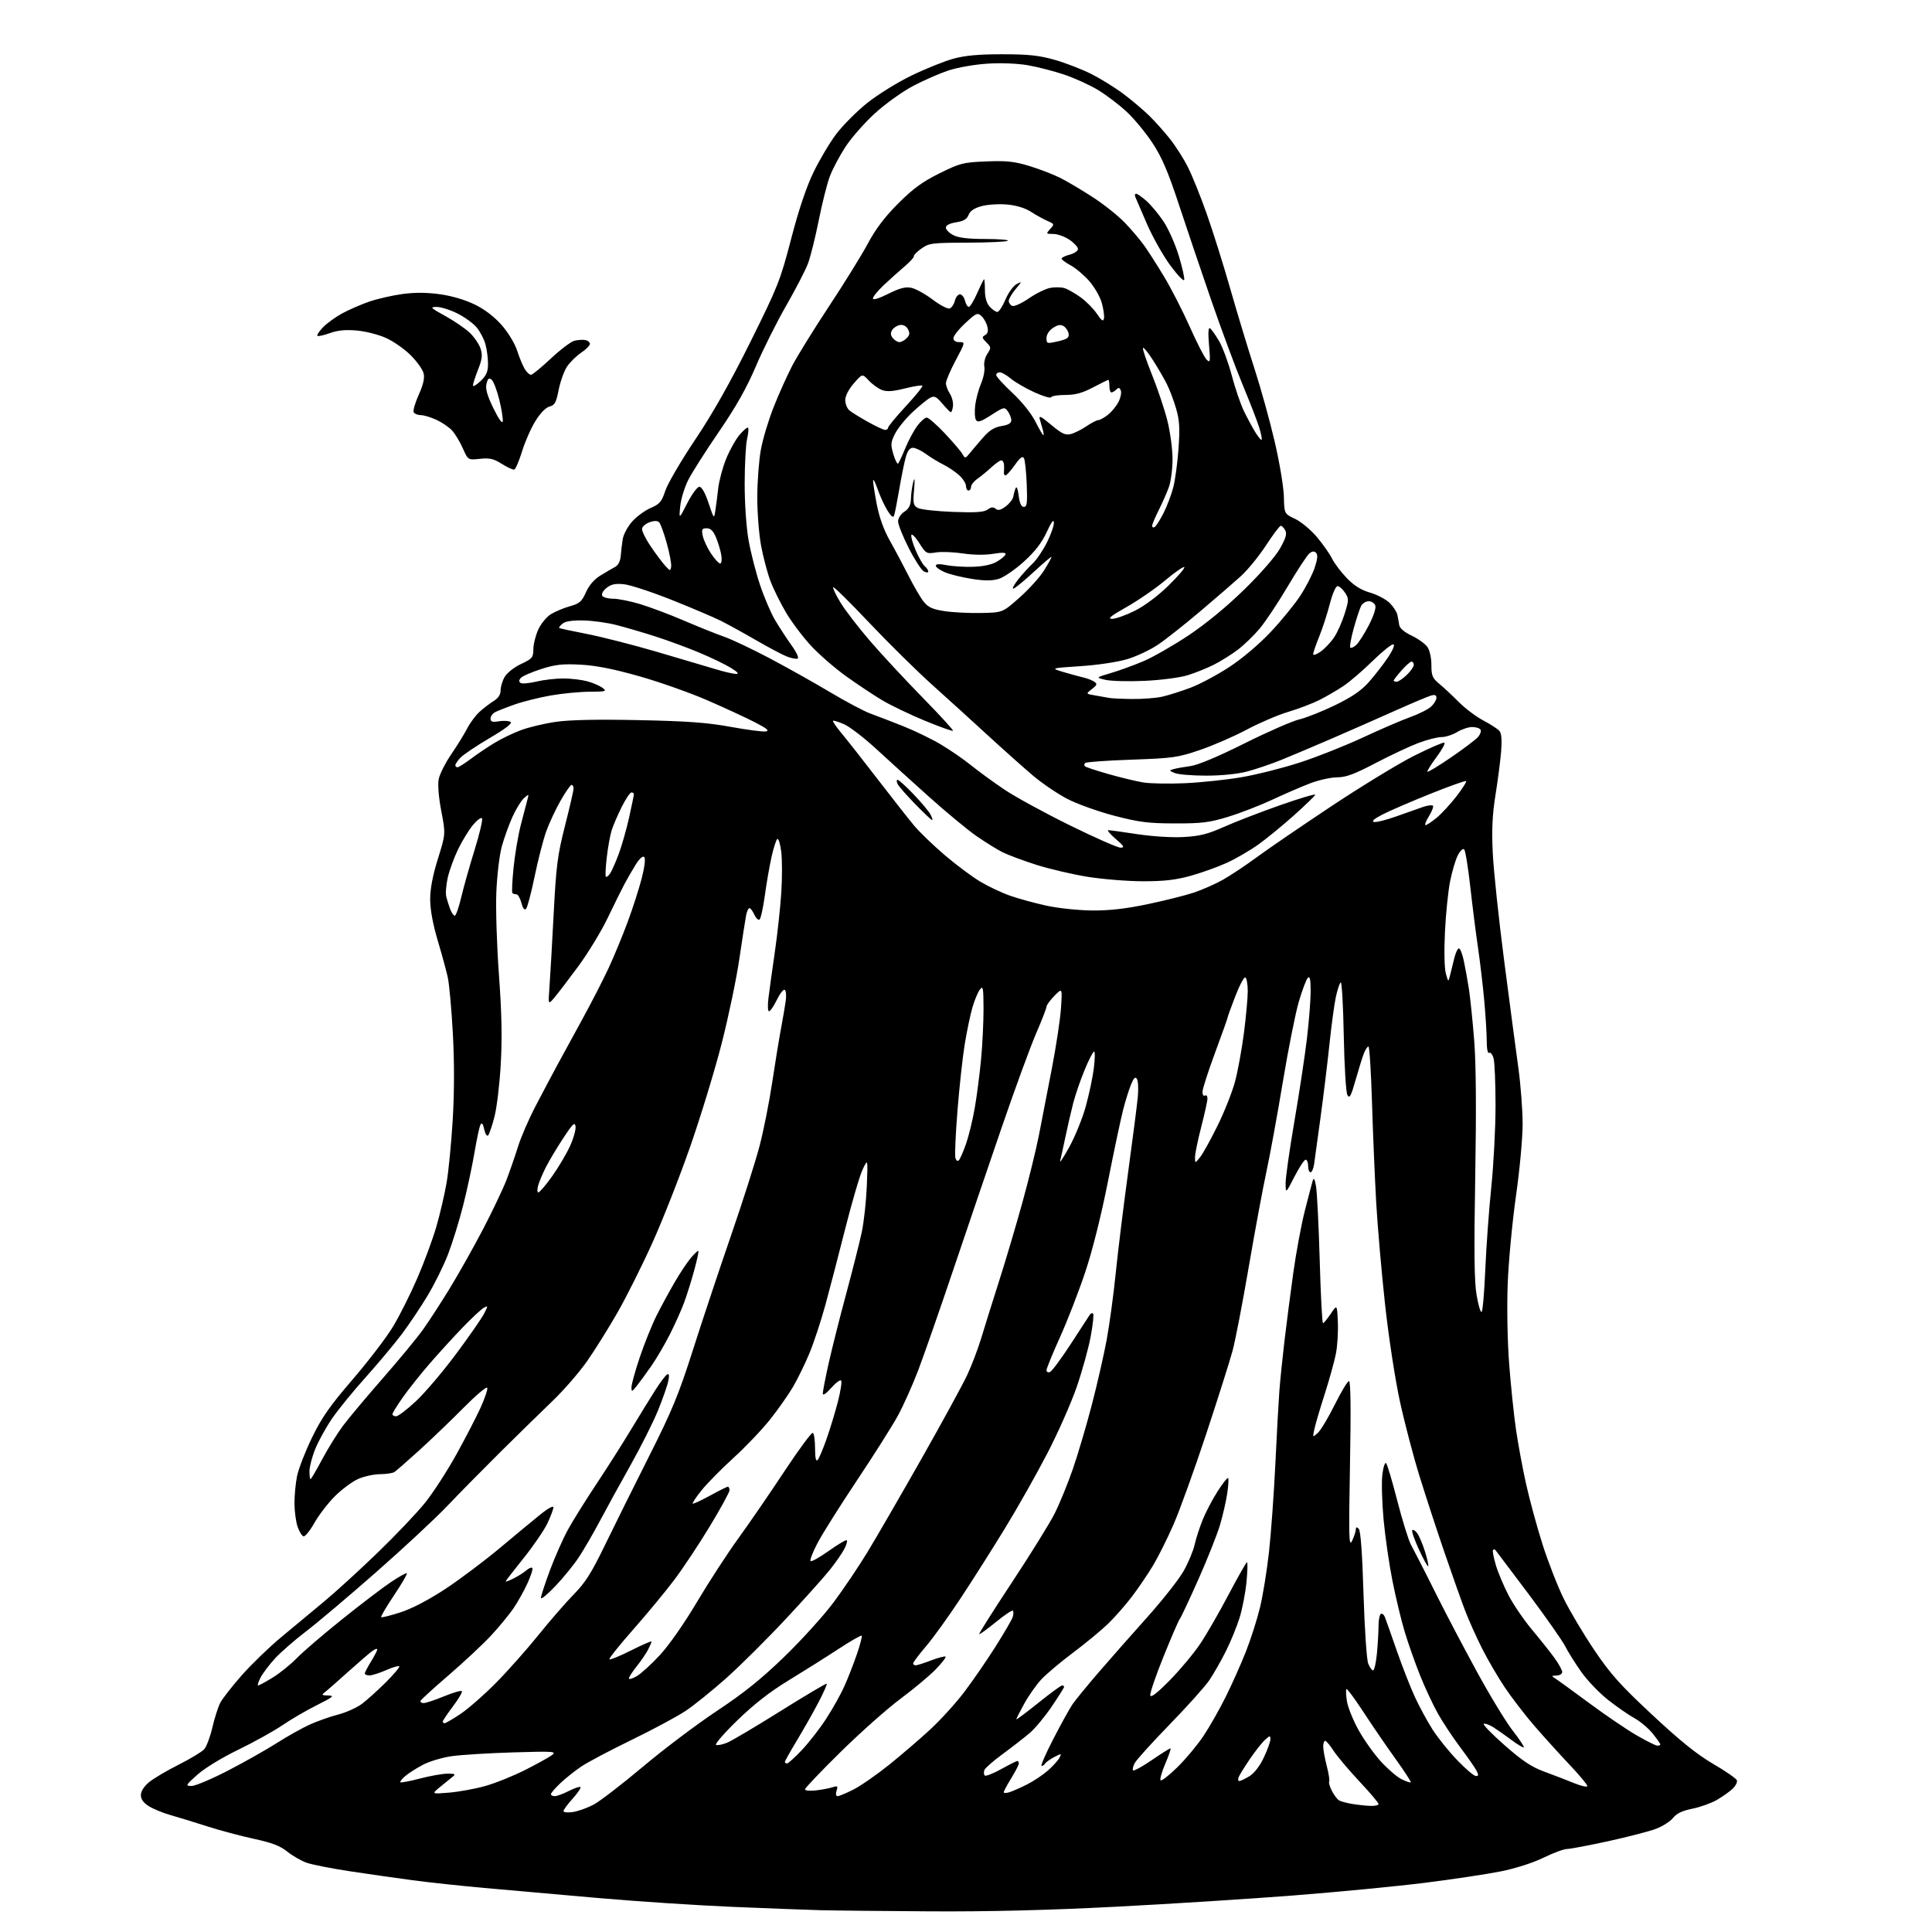 <?xml version="1.0" encoding="UTF-8" standalone="no"?>
<svg 
  version="1.1" 
  xmlns="http://www.w3.org/2000/svg" 
  xmlns:xlink="http://www.w3.org/1999/xlink" 
  xmlns:svg="http://www.w3.org/2000/svg"
  xmlns:rdf="http://www.w3.org/1999/02/22-rdf-syntax-ns#"
  xmlns:cc="http://creativecommons.org/ns#"
  xmlns:dc="http://purl.org/dc/elements/1.1/"
  viewBox="0 0 768 768"
  width="768"
  height="768"
>
<style>svg {background-color: white; }</style>"
<path stroke="none" fill="black" fill-rule="evenodd" d="M369.59,759.79C350.84,759.68 331.23,759.47 326.00,759.33C320.77,759.19 305.02,758.59 291.00,758.00C276.98,757.41 252.90,755.82 237.50,754.47C222.10,753.12 201.85,751.33 192.50,750.49C183.15,749.65 170.32,748.27 164.00,747.42C157.68,746.58 146.50,744.98 139.16,743.87C131.82,742.76 124.06,741.23 121.90,740.47C119.75,739.71 116.29,737.72 114.20,736.04C111.35,733.75 108.09,732.50 100.96,730.97C95.76,729.85 87.45,727.63 82.50,726.04C77.55,724.45 71.03,722.45 68.00,721.59C64.97,720.74 61.04,719.14 59.25,718.04C57.03,716.66 56.00,715.26 56.00,713.60C56.00,712.11 57.21,710.16 59.16,708.52C60.90,707.06 66.19,703.92 70.91,701.54C75.63,699.17 80.25,696.39 81.17,695.36C82.09,694.34 83.55,690.44 84.42,686.71C85.28,682.98 86.69,678.56 87.55,676.91C88.41,675.25 92.25,670.32 96.10,665.96C99.94,661.60 107.00,654.78 111.79,650.80C116.58,646.83 124.30,640.41 128.95,636.54C133.60,632.67 143.20,623.90 150.28,617.05C157.37,610.20 165.76,601.36 168.94,597.41C172.12,593.46 177.71,584.84 181.36,578.26C185.01,571.67 189.37,563.25 191.05,559.55C192.73,555.84 193.92,552.29 193.70,551.66C193.48,551.02 189.29,554.55 184.39,559.50C179.49,564.45 171.55,572.07 166.76,576.43C161.96,580.79 157.46,584.72 156.77,585.17C156.07,585.61 153.47,585.99 151.00,586.01C148.53,586.03 144.59,586.91 142.25,587.97C139.92,589.03 135.79,592.11 133.08,594.82C130.38,597.53 126.72,602.29 124.96,605.41C123.20,608.53 121.25,610.92 120.63,610.72C120.01,610.52 118.96,608.81 118.31,606.92C117.65,605.04 117.09,600.93 117.06,597.80C117.03,594.66 117.49,589.71 118.08,586.80C118.67,583.88 121.34,577.00 124.01,571.50C127.90,563.48 131.11,558.90 140.18,548.35C146.41,541.11 153.63,531.66 156.23,527.35C158.84,523.03 163.20,514.33 165.93,508.00C168.67,501.68 172.06,492.46 173.49,487.51C174.91,482.57 176.72,474.82 177.51,470.28C178.30,465.74 179.40,454.45 179.96,445.18C180.62,434.11 180.64,422.28 180.01,410.76C179.49,401.11 178.57,391.05 177.98,388.42C177.39,385.78 175.58,379.15 173.95,373.68C172.06,367.30 171.00,361.50 171.00,357.49C171.00,353.32 172.02,347.97 174.08,341.37C177.16,331.50 177.16,331.50 175.43,322.47C174.38,317.03 173.97,311.99 174.38,309.79C174.76,307.78 177.01,303.29 179.39,299.82C181.77,296.34 184.63,291.70 185.76,289.50C186.89,287.30 189.10,284.34 190.66,282.93C192.22,281.52 194.74,279.60 196.25,278.66C198.10,277.51 199.00,276.11 199.00,274.38C199.00,272.97 199.75,270.55 200.66,269.00C201.57,267.46 204.50,265.17 207.16,263.93C211.61,261.84 212.00,261.37 212.02,258.08C212.03,256.11 212.91,252.60 213.96,250.27C215.04,247.91 217.28,245.19 219.04,244.12C220.77,243.07 224.18,241.65 226.61,240.97C230.40,239.91 231.29,239.12 232.92,235.44C234.15,232.67 236.18,230.31 238.66,228.79C240.77,227.50 243.40,225.96 244.50,225.37C245.79,224.68 246.59,223.09 246.76,220.90C246.90,219.03 247.26,216.03 247.56,214.23C247.86,212.43 249.52,209.33 251.27,207.35C253.01,205.37 256.31,202.94 258.61,201.95C262.24,200.40 263.01,199.49 264.49,195.03C265.43,192.21 270.78,183.07 276.39,174.70C283.35,164.32 290.28,152.05 298.25,136.00C309.24,113.88 310.19,111.47 314.48,95.00C317.48,83.44 320.50,74.44 323.37,68.50C325.76,63.55 329.83,56.70 332.42,53.28C335.00,49.86 340.51,44.34 344.65,41.00C348.83,37.65 356.72,32.75 362.34,30.03C367.93,27.32 375.43,24.31 379.00,23.33C383.69,22.05 389.12,21.56 398.50,21.57C408.90,21.58 413.06,22.02 419.29,23.80C423.58,25.02 430.10,27.54 433.79,29.40C437.48,31.26 443.20,34.80 446.50,37.27C449.80,39.73 454.42,43.64 456.78,45.94C459.13,48.24 462.88,52.43 465.11,55.26C467.34,58.08 470.53,63.09 472.19,66.39C473.86,69.68 477.20,77.95 479.61,84.76C482.03,91.57 486.28,105.10 489.06,114.82C491.84,124.55 496.16,138.79 498.65,146.47C501.14,154.15 504.76,167.20 506.69,175.47C508.62,183.74 510.27,193.59 510.36,197.37C510.52,204.23 510.52,204.23 514.79,206.24C517.14,207.35 521.01,210.56 523.40,213.37C525.79,216.19 528.52,220.07 529.48,222.00C530.44,223.93 533.08,227.43 535.36,229.79C538.27,232.81 541.04,234.54 544.66,235.59C547.49,236.41 550.99,238.26 552.43,239.70C553.86,241.14 555.24,243.26 555.48,244.41C555.72,245.56 556.06,247.40 556.22,248.49C556.41,249.73 558.27,251.31 561.17,252.69C563.72,253.90 566.53,255.92 567.40,257.17C568.34,258.50 569.00,261.48 569.00,264.34C569.00,268.61 569.40,269.56 572.18,271.87C573.92,273.31 577.42,276.58 579.95,279.12C582.48,281.66 586.87,284.96 589.71,286.44C592.55,287.93 595.41,289.79 596.07,290.59C596.87,291.55 597.08,294.26 596.72,298.76C596.41,302.47 595.41,310.23 594.48,316.00C593.23,323.81 592.95,329.70 593.39,339.00C593.71,345.88 595.76,365.23 597.94,382.00C600.12,398.77 602.65,417.90 603.57,424.50C604.48,431.10 605.24,441.00 605.27,446.50C605.29,452.20 604.15,464.67 602.61,475.50C601.13,485.95 599.65,501.70 599.33,510.50C598.98,519.65 599.23,533.14 599.90,542.00C600.55,550.52 601.76,562.23 602.59,568.00C603.42,573.77 605.24,583.61 606.63,589.85C608.01,596.09 610.95,606.89 613.16,613.85C615.37,620.81 619.17,630.55 621.61,635.50C624.05,640.46 629.52,649.66 633.77,655.95C640.20,665.48 644.07,669.81 656.81,681.69C667.88,692.03 674.58,697.42 681.02,701.18C685.92,704.03 690.15,706.96 690.43,707.68C690.71,708.40 689.93,709.93 688.72,711.08C687.50,712.23 684.70,714.21 682.50,715.49C680.30,716.77 675.92,718.34 672.77,718.98C668.72,719.79 666.46,720.87 665.06,722.65C663.98,724.03 660.93,725.98 658.29,726.98C655.66,727.98 647.12,730.19 639.32,731.90C631.52,733.60 624.13,735.00 622.90,735.00C621.66,735.00 617.47,736.56 613.57,738.46C609.33,740.53 602.49,742.72 596.50,743.92C591.00,745.02 577.50,747.05 566.50,748.43C555.50,749.81 532.10,752.07 514.50,753.45C496.90,754.83 464.77,756.87 443.09,757.98C416.25,759.36 392.81,759.93 369.59,759.79zM227.75,720.31C229.81,720.00 233.53,718.66 236.02,717.34C238.50,716.02 247.27,709.26 255.52,702.33C263.76,695.39 277.02,685.40 284.99,680.11C295.75,672.97 302.65,667.42 311.86,658.50C318.67,651.90 327.46,642.20 331.37,636.95C335.29,631.70 341.36,622.70 344.85,616.95C348.35,611.20 357.97,594.58 366.24,580.00C374.50,565.42 382.73,550.35 384.52,546.50C386.31,542.65 388.79,536.12 390.03,532.00C391.27,527.88 394.44,517.75 397.07,509.50C399.71,501.25 403.92,487.07 406.42,478.00C408.93,468.93 411.86,457.00 412.94,451.50C414.02,446.00 416.33,434.07 418.08,425.00C419.84,415.93 421.50,404.93 421.77,400.57C422.28,392.65 422.28,392.65 419.14,395.86C417.41,397.62 416.00,399.56 416.00,400.16C416.00,400.76 414.13,405.59 411.84,410.88C409.56,416.17 403.44,432.88 398.25,448.00C393.06,463.12 384.41,488.55 379.03,504.50C373.65,520.45 367.38,538.44 365.09,544.48C362.80,550.52 359.10,558.79 356.86,562.87C354.62,566.95 347.32,578.48 340.64,588.50C333.96,598.51 326.94,609.67 325.03,613.29C323.12,616.92 321.85,620.18 322.21,620.54C322.57,620.90 325.84,619.07 329.48,616.48C333.12,613.88 336.33,612.00 336.62,612.29C336.91,612.58 336.47,614.13 335.63,615.74C334.80,617.35 332.27,621.01 330.01,623.86C327.76,626.72 319.77,635.63 312.26,643.67C304.75,651.71 294.08,662.31 288.55,667.22C283.02,672.13 275.80,677.95 272.50,680.14C269.20,682.34 259.57,687.50 251.11,691.62C242.64,695.73 233.64,700.49 231.11,702.19C228.57,703.89 224.81,706.89 222.75,708.85C220.69,710.80 219.00,712.76 219.00,713.20C219.00,713.64 219.69,714.00 220.54,714.00C221.39,714.00 223.91,713.07 226.14,711.93C228.37,710.79 230.44,710.10 230.74,710.40C231.04,710.70 229.64,712.76 227.64,714.98C225.64,717.19 224.00,719.43 224.00,719.94C224.00,720.45 225.69,720.62 227.75,720.31zM544.75,717.87C546.54,717.94 548.00,717.61 548.00,717.13C548.00,716.65 544.56,712.59 540.35,708.10C536.14,703.61 531.54,698.15 530.12,695.97C528.71,693.78 527.20,692.00 526.78,692.00C526.35,692.00 526.00,693.03 526.00,694.28C526.00,695.54 526.64,699.02 527.41,702.02C528.19,705.01 528.62,707.80 528.37,708.20C528.12,708.61 528.61,710.28 529.45,711.91C530.30,713.54 531.55,715.22 532.24,715.65C532.93,716.08 535.30,716.73 537.50,717.09C539.70,717.45 542.96,717.81 544.75,717.87zM332.97,714.00C333.57,714.00 336.41,712.81 339.28,711.36C342.15,709.90 348.55,705.45 353.51,701.47C358.46,697.48 365.82,691.17 369.85,687.43C373.88,683.70 379.89,677.09 383.20,672.74C386.51,668.39 392.08,660.32 395.58,654.80C399.08,649.28 402.22,643.89 402.56,642.81C402.90,641.73 402.93,640.60 402.62,640.29C402.31,639.98 399.25,642.02 395.83,644.83C392.40,647.63 389.44,649.77 389.25,649.58C389.06,649.39 394.96,640.07 402.36,628.87C409.76,617.67 417.39,605.35 419.31,601.50C421.24,597.65 424.44,589.81 426.43,584.09C428.42,578.36 431.81,566.88 433.98,558.59C436.14,550.29 438.82,538.55 439.94,532.50C441.05,526.45 442.67,514.52 443.53,506.00C444.39,497.48 446.61,479.48 448.45,466.00C450.29,452.52 452.03,438.99 452.31,435.91C452.59,432.84 452.43,429.70 451.96,428.93C451.31,427.88 450.73,428.40 449.64,431.02C448.84,432.93 447.42,437.43 446.50,441.00C445.57,444.57 442.85,457.40 440.46,469.50C437.80,482.96 434.31,496.94 431.46,505.50C428.90,513.20 424.37,524.89 421.40,531.47C418.43,538.05 416.00,544.00 416.00,544.69C416.00,545.37 416.62,545.70 417.37,545.41C418.12,545.12 421.83,540.13 425.62,534.31C429.40,528.50 432.81,523.25 433.20,522.65C433.58,522.05 434.18,521.84 434.52,522.19C434.87,522.54 434.43,526.67 433.55,531.37C432.67,536.07 430.17,545.07 428.00,551.36C425.83,557.66 420.60,569.49 416.37,577.65C412.14,585.82 404.56,599.25 399.51,607.50C394.47,615.75 386.48,628.35 381.75,635.50C377.03,642.65 370.88,651.18 368.08,654.46C365.29,657.73 363.00,660.77 363.00,661.21C363.00,661.64 363.45,662.00 363.99,662.00C364.53,662.00 367.32,661.11 370.18,660.02C373.04,658.94 375.60,658.27 375.88,658.54C376.15,658.82 374.38,661.10 371.94,663.62C369.50,666.13 363.23,671.37 358.00,675.26C352.77,679.15 342.09,688.63 334.25,696.34C326.41,704.05 320.00,710.77 320.00,711.28C320.00,711.79 321.91,711.99 324.25,711.72C326.59,711.46 329.56,710.90 330.86,710.48C332.96,709.80 333.15,709.95 332.55,711.85C332.13,713.16 332.30,714.00 332.97,714.00zM178.50,712.60C182.35,712.28 188.79,711.11 192.81,709.99C196.83,708.87 204.03,705.98 208.81,703.56C213.59,701.14 218.40,698.47 219.50,697.62C221.32,696.21 219.93,696.12 204.00,696.60C194.38,696.89 183.43,697.56 179.68,698.09C175.92,698.61 170.75,700.15 168.18,701.50C165.60,702.85 162.42,704.87 161.11,706.00C159.79,707.13 158.91,708.24 159.15,708.48C159.38,708.72 162.93,708.04 167.04,706.97C171.14,705.91 176.07,705.04 178.00,705.05C180.94,705.06 181.25,705.26 179.94,706.28C179.08,706.95 176.83,708.78 174.94,710.34C171.50,713.18 171.50,713.18 178.50,712.60zM401.25,712.44C402.49,712.05 405.62,710.68 408.21,709.37C410.81,708.07 414.53,705.59 416.50,703.86C418.47,702.14 420.54,699.86 421.11,698.80C422.09,696.96 422.01,696.94 419.13,698.43C417.48,699.29 415.85,700.44 415.50,700.99C415.16,701.55 414.50,702.00 414.03,702.00C413.56,702.00 415.68,697.16 418.72,691.25C421.77,685.34 425.19,679.15 426.32,677.50C427.45,675.85 432.05,670.23 436.54,665.00C441.04,659.77 449.76,649.88 455.93,643.00C462.09,636.12 468.66,627.80 470.51,624.50C472.37,621.20 474.34,616.48 474.89,614.00C475.45,611.52 476.91,607.02 478.14,604.00C479.37,600.98 482.03,595.92 484.05,592.77C486.06,589.62 487.93,587.27 488.20,587.54C488.47,587.81 488.30,590.61 487.83,593.76C487.35,596.92 486.06,602.55 484.94,606.29C483.83,610.02 479.99,619.68 476.41,627.75C472.82,635.82 469.51,642.89 469.03,643.46C468.56,644.03 465.64,650.77 462.55,658.43C459.45,666.08 457.07,673.06 457.25,673.93C457.47,675.00 459.93,673.09 465.08,667.86C469.21,663.65 474.65,657.13 477.16,653.36C479.68,649.59 484.76,640.76 488.45,633.75C492.15,626.74 495.41,621.00 495.70,621.00C496.00,621.00 495.91,624.49 495.51,628.75C495.11,633.01 493.88,639.42 492.78,643.00C491.67,646.57 489.19,652.65 487.25,656.50C485.32,660.35 482.35,665.52 480.67,668.00C478.98,670.48 471.91,678.35 464.96,685.50C458.00,692.65 451.76,699.55 451.08,700.84C450.40,702.12 450.10,703.44 450.42,703.76C450.75,704.08 454.09,702.24 457.85,699.67C461.61,697.10 464.95,695.00 465.27,695.00C465.59,695.00 464.68,697.70 463.26,701.00C461.84,704.30 460.98,707.31 461.36,707.69C461.74,708.07 464.77,705.71 468.09,702.44C471.41,699.17 476.07,693.58 478.45,690.00C480.83,686.42 484.79,679.45 487.25,674.50C489.72,669.55 493.33,661.45 495.28,656.50C497.23,651.55 499.74,643.67 500.87,639.00C502.01,634.33 503.61,624.42 504.44,617.00C505.26,609.58 506.40,593.83 506.97,582.00C507.53,570.17 508.25,557.12 508.56,553.00C508.87,548.88 509.79,539.88 510.60,533.00C511.42,526.12 512.99,513.98 514.10,506.00C515.21,498.02 517.25,487.00 518.64,481.50C520.03,476.00 521.45,470.60 521.78,469.50C522.24,467.98 522.56,468.45 523.13,471.50C523.54,473.70 524.20,486.86 524.60,500.75C524.99,514.64 525.58,525.99 525.91,525.99C526.23,525.98 527.62,524.29 529.00,522.24C531.50,518.50 531.50,518.50 531.82,525.50C531.99,529.35 531.65,534.99 531.06,538.03C530.47,541.07 528.47,548.27 526.63,554.04C524.78,559.80 522.92,566.09 522.51,568.01C521.75,571.50 521.75,571.50 523.84,569.62C524.99,568.59 528.03,563.53 530.59,558.37C533.15,553.22 535.69,549.00 536.25,549.00C536.91,549.00 537.05,560.21 536.64,582.25C536.11,611.59 536.21,615.15 537.47,612.50C538.26,610.85 538.93,608.85 538.95,608.05C538.99,606.97 539.29,606.89 540.13,607.73C540.87,608.47 541.53,617.53 542.02,633.68C542.44,647.33 543.27,659.74 543.87,661.25C544.46,662.76 545.35,664.00 545.83,664.00C546.31,664.00 547.00,660.96 547.35,657.25C547.70,653.54 547.99,648.61 547.99,646.31C548.00,644.00 548.40,641.87 548.90,641.56C549.39,641.26 550.11,641.80 550.49,642.76C550.87,643.72 552.99,649.67 555.18,656.00C557.38,662.33 560.64,670.68 562.43,674.56C564.23,678.44 567.39,684.27 569.47,687.53C571.55,690.78 575.97,696.27 579.29,699.72C582.60,703.17 585.94,706.00 586.69,706.00C587.81,706.00 587.84,705.58 586.87,703.75C586.21,702.51 583.30,698.35 580.41,694.50C577.52,690.65 573.56,684.68 571.62,681.23C569.67,677.78 566.46,670.90 564.48,665.95C562.50,661.00 559.77,653.25 558.41,648.73C557.04,644.20 554.85,635.10 553.54,628.50C552.22,621.90 550.62,610.88 549.99,604.00C549.36,597.12 549.14,589.09 549.51,586.14C549.87,583.19 550.54,581.16 551.00,581.64C551.46,582.11 553.45,588.79 555.42,596.48C557.40,604.17 559.84,612.05 560.84,613.98C561.83,615.92 563.36,618.85 564.23,620.50C565.10,622.15 568.39,628.67 571.55,635.00C574.70,641.33 581.57,654.38 586.80,664.00C592.03,673.62 598.53,684.35 601.24,687.83C603.95,691.32 605.97,694.36 605.74,694.59C605.51,694.83 603.33,693.54 600.91,691.73C598.48,689.91 595.24,687.63 593.69,686.65C592.14,685.67 590.41,685.03 589.83,685.22C589.26,685.41 592.94,689.23 598.03,693.70C605.15,699.97 608.78,702.38 613.88,704.26C617.52,705.59 622.86,707.65 625.75,708.83C628.64,710.01 631.00,710.52 631.00,709.97C631.00,709.43 627.71,705.50 623.68,701.24C619.66,696.98 613.43,690.09 609.83,685.93C606.24,681.76 601.04,675.01 598.28,670.92C595.52,666.83 591.41,659.78 589.13,655.26C586.86,650.74 583.83,643.99 582.41,640.27C580.98,636.55 577.35,626.30 574.33,617.50C571.31,608.70 566.82,594.98 564.34,587.00C561.86,579.02 558.32,565.52 556.47,557.00C554.57,548.28 552.00,531.44 550.58,518.50C549.19,505.85 547.61,487.62 547.06,478.00C546.52,468.38 545.76,450.49 545.39,438.25C545.02,426.01 544.38,416.00 543.98,416.00C543.57,416.00 542.76,417.24 542.16,418.75C541.57,420.26 540.09,425.02 538.87,429.32C537.05,435.75 536.47,436.81 535.62,435.32C535.04,434.29 534.41,424.02 534.17,411.77C533.95,399.81 533.40,390.25 532.96,390.52C532.52,390.80 531.65,393.38 531.03,396.26C530.41,399.14 529.26,407.57 528.49,415.00C527.71,422.43 526.12,435.48 524.96,444.00C523.80,452.52 522.63,460.96 522.38,462.75C522.12,464.54 521.48,466.00 520.95,466.00C520.43,466.00 520.00,464.88 520.00,463.50C520.00,462.12 519.56,461.00 519.01,461.00C518.47,461.00 516.47,464.04 514.56,467.75C511.10,474.50 511.10,474.50 511.05,470.46C511.02,468.24 512.58,457.22 514.51,445.96C516.44,434.71 518.69,419.88 519.51,413.01C520.33,406.13 521.00,397.61 521.00,394.06C521.00,389.26 520.71,387.89 519.87,388.73C519.25,389.35 517.64,393.60 516.30,398.18C514.96,402.76 512.10,417.10 509.95,430.07C507.80,443.03 504.88,459.00 503.46,465.57C502.04,472.13 498.87,489.20 496.42,503.50C493.98,517.80 491.06,532.88 489.95,537.00C488.84,541.12 484.10,556.06 479.43,570.19C474.75,584.32 468.94,600.43 466.50,605.99C464.07,611.56 460.40,618.90 458.36,622.30C456.31,625.71 452.59,631.20 450.09,634.50C447.60,637.80 443.37,642.64 440.71,645.25C438.04,647.86 431.73,653.09 426.68,656.87C421.63,660.65 415.88,665.49 413.91,667.62C411.93,669.76 408.89,674.08 407.16,677.23C405.42,680.39 404.00,683.19 404.00,683.45C404.00,683.72 407.91,680.80 412.68,676.97C417.46,673.13 421.73,670.00 422.18,670.00C422.63,670.00 423.00,670.25 423.00,670.55C423.00,670.84 420.81,674.34 418.12,678.32C415.44,682.29 411.50,687.04 409.37,688.86C407.24,690.68 402.43,694.42 398.69,697.17C394.94,699.91 391.62,702.82 391.31,703.62C391.01,704.43 391.07,705.40 391.45,705.79C391.84,706.17 394.79,705.03 398.01,703.24C401.22,701.46 404.12,700.00 404.43,700.00C404.74,700.00 405.00,700.44 405.00,700.98C405.00,701.53 403.65,704.16 402.00,706.85C400.35,709.53 399.00,712.04 399.00,712.43C399.00,712.82 400.01,712.82 401.25,712.44zM76.11,709.96C77.54,709.98 84.07,707.23 90.61,703.85C97.15,700.46 105.89,695.53 110.03,692.89C114.17,690.25 120.02,686.97 123.03,685.59C126.04,684.22 131.14,682.41 134.38,681.57C137.61,680.73 141.88,678.81 143.88,677.31C145.87,675.81 150.14,671.96 153.37,668.75C156.60,665.54 159.00,662.67 158.71,662.37C158.41,662.08 156.05,662.77 153.46,663.92C150.87,665.06 147.90,666.00 146.87,666.00C145.84,666.00 145.00,665.66 145.01,665.25C145.01,664.84 146.12,662.70 147.47,660.50C148.83,658.30 149.95,656.14 149.97,655.69C149.99,655.25 149.15,655.49 148.10,656.22C147.06,656.95 142.71,660.69 138.44,664.52C134.18,668.36 129.97,672.05 129.09,672.72C127.73,673.76 127.93,673.94 130.50,673.99C133.08,674.04 132.44,674.58 126.00,677.80C121.88,679.86 115.69,683.47 112.25,685.81C108.80,688.16 100.91,692.54 94.71,695.55C88.21,698.70 81.33,702.89 78.47,705.46C73.76,709.67 73.64,709.91 76.11,709.96zM560.82,708.52C561.02,708.32 558.26,704.09 554.69,699.11C551.12,694.14 545.39,685.77 541.96,680.51C538.52,675.25 535.50,671.17 535.24,671.43C534.97,671.69 535.05,673.84 535.41,676.20C535.76,678.57 537.83,683.71 540.00,687.64C542.17,691.57 546.20,697.24 548.95,700.25C551.70,703.26 555.41,706.44 557.20,707.30C558.99,708.17 560.62,708.71 560.82,708.52zM492.64,708.00C493.11,707.99 494.91,707.13 496.64,706.08C498.59,704.89 500.77,702.07 502.39,698.64C503.82,695.61 505.00,692.35 505.00,691.41C505.00,689.84 504.81,689.86 502.88,691.60C501.71,692.64 499.00,696.08 496.85,699.23C494.71,702.38 492.69,705.64 492.37,706.48C492.05,707.32 492.17,708.00 492.64,708.00zM312.85,701.00C313.33,701.00 316.00,698.58 318.80,695.62C321.59,692.66 325.97,687.02 328.51,683.09C331.06,679.16 334.29,673.36 335.69,670.22C337.10,667.07 339.31,661.39 340.62,657.58C341.93,653.78 342.79,650.46 342.54,650.20C342.28,649.95 338.04,652.39 333.11,655.62C328.18,658.85 319.33,664.42 313.45,668.00C306.10,672.47 299.74,677.42 293.13,683.84C287.83,688.98 284.02,693.39 284.66,693.64C285.29,693.90 287.32,693.47 289.16,692.70C291.00,691.93 300.55,686.26 310.38,680.11C320.21,673.96 328.43,669.09 328.64,669.30C328.85,669.51 327.40,672.79 325.42,676.59C323.44,680.39 319.61,687.16 316.91,691.64C314.21,696.12 312.00,700.05 312.00,700.39C312.00,700.72 312.38,701.00 312.85,701.00zM658.75,693.91C659.44,693.96 660.00,693.75 660.00,693.44C660.00,693.13 658.63,691.18 656.96,689.11C655.30,687.03 652.03,684.28 649.71,683.00C647.40,681.72 642.68,678.45 639.22,675.73C635.77,673.01 630.99,668.02 628.60,664.64C626.20,661.26 623.32,656.66 622.19,654.41C621.05,652.17 614.42,642.72 607.45,633.41C600.47,624.11 594.59,616.31 594.38,616.08C594.17,615.85 593.78,615.89 593.50,616.16C593.23,616.44 593.72,619.10 594.60,622.08C595.48,625.06 597.78,630.53 599.71,634.23C601.65,637.94 605.84,644.07 609.03,647.87C612.21,651.67 616.21,656.69 617.91,659.04C619.61,661.38 621.00,663.91 621.00,664.65C621.00,665.39 619.99,666.03 618.75,666.06C616.63,666.11 616.61,666.19 618.37,667.31C619.39,667.96 625.47,672.37 631.87,677.11C638.27,681.85 646.65,687.54 650.50,689.77C654.35,692.00 658.06,693.87 658.75,693.91zM176.76,685.00C177.18,685.00 180.00,683.36 183.01,681.35C186.03,679.34 192.34,673.83 197.02,669.10C201.71,664.37 209.35,655.77 214.00,650.00C218.64,644.23 225.00,636.92 228.11,633.76C232.64,629.17 235.12,625.26 240.45,614.26C244.12,606.69 252.00,590.83 257.96,579.00C267.21,560.64 269.77,554.44 275.49,536.50C279.17,524.95 285.99,504.48 290.64,491.00C295.29,477.52 300.39,461.52 301.97,455.43C303.55,449.35 305.79,438.10 306.94,430.43C308.09,422.77 309.67,413.12 310.44,409.00C311.21,404.88 312.07,399.82 312.36,397.77C312.64,395.72 312.45,393.78 311.95,393.47C311.44,393.15 310.03,394.95 308.81,397.45C307.60,399.95 306.20,402.00 305.71,402.00C305.21,402.00 305.10,399.66 305.47,396.75C305.82,393.86 306.97,385.65 308.00,378.50C309.04,371.35 310.20,360.71 310.57,354.86C310.95,349.01 310.94,341.69 310.56,338.60C310.17,335.50 309.47,333.21 309.00,333.50C308.54,333.79 307.49,337.05 306.67,340.76C305.85,344.47 304.65,351.44 303.99,356.26C303.33,361.07 302.39,365.26 301.90,365.56C301.41,365.86 300.48,364.96 299.84,363.56C299.20,362.15 298.34,361.00 297.92,361.00C297.50,361.00 296.91,362.24 296.61,363.75C296.31,365.26 295.10,373.02 293.93,381.00C292.77,388.98 289.60,404.14 286.90,414.70C284.20,425.26 278.59,443.66 274.44,455.58C270.29,467.50 263.54,484.70 259.44,493.80C255.34,502.91 249.05,515.49 245.46,521.76C241.87,528.03 236.40,536.77 233.32,541.17C230.23,545.57 224.11,552.62 219.72,556.84C215.32,561.05 206.05,570.13 199.11,577.00C192.18,583.88 182.57,593.63 177.77,598.67C172.97,603.71 160.15,615.64 149.27,625.18C138.40,634.73 125.90,645.28 121.50,648.63C117.10,651.98 111.63,656.76 109.33,659.25C107.04,661.73 104.44,665.17 103.56,666.89C102.67,668.60 102.25,670.00 102.61,670.00C102.98,670.00 105.58,668.59 108.39,666.87C111.20,665.15 115.53,661.66 118.00,659.12C120.47,656.58 128.57,649.63 136.00,643.68C143.43,637.72 152.15,631.08 155.40,628.91C158.64,626.73 161.49,625.16 161.74,625.41C161.98,625.65 159.69,629.58 156.64,634.14C153.59,638.70 151.29,642.62 151.52,642.85C151.75,643.08 155.18,642.23 159.15,640.95C163.69,639.49 170.29,636.05 176.94,631.69C182.75,627.87 192.68,620.41 199.00,615.11C205.32,609.81 212.64,603.76 215.25,601.67C217.90,599.55 220.00,598.45 219.99,599.18C219.98,599.91 218.92,602.75 217.63,605.50C216.33,608.25 212.06,614.49 208.14,619.38C204.21,624.26 201.00,628.43 201.00,628.65C201.00,628.87 202.46,628.31 204.25,627.41C206.04,626.50 208.29,625.07 209.26,624.22C210.22,623.37 211.28,622.95 211.61,623.28C211.94,623.60 211.07,626.36 209.67,629.40C208.28,632.45 205.74,636.97 204.04,639.45C202.33,641.93 198.36,646.74 195.22,650.14C192.07,653.53 184.55,660.57 178.50,665.78C172.45,670.98 167.35,675.63 167.17,676.12C166.98,676.60 167.54,677.00 168.40,677.00C169.26,677.00 172.89,675.80 176.47,674.33C180.05,672.85 183.25,671.92 183.58,672.25C183.91,672.58 182.34,675.28 180.09,678.26C177.84,681.24 176.00,683.98 176.00,684.34C176.00,684.70 176.34,685.00 176.76,685.00zM253.11,666.31C254.82,665.31 258.99,661.52 262.36,657.87C265.95,654.00 272.03,645.29 277.00,636.91C281.68,629.02 289.10,617.60 293.50,611.53C297.90,605.45 306.17,593.41 311.88,584.76C317.59,576.12 322.65,569.29 323.13,569.58C323.61,569.88 324.00,572.66 324.00,575.76C324.00,579.47 324.34,581.06 324.99,580.41C325.53,579.87 327.15,576.07 328.59,571.96C330.02,567.86 332.05,561.19 333.09,557.14C334.13,553.09 334.71,549.35 334.39,548.83C334.07,548.31 332.30,549.60 330.45,551.69C328.46,553.94 327.08,554.89 327.07,554.00C327.06,553.17 328.10,547.77 329.39,542.00C330.68,536.23 333.82,523.75 336.38,514.28C338.93,504.80 341.72,493.78 342.57,489.78C343.42,485.77 344.32,477.55 344.57,471.50C345.01,460.50 345.01,460.50 342.94,464.82C341.80,467.19 338.69,477.76 336.02,488.32C333.36,498.87 329.77,512.64 328.05,518.92C326.33,525.20 323.50,533.75 321.77,537.92C320.04,542.09 317.12,548.08 315.28,551.23C313.43,554.38 309.31,560.25 306.12,564.27C302.92,568.30 296.37,575.17 291.57,579.54C286.76,583.92 281.06,589.71 278.90,592.40C276.74,595.10 275.15,597.48 275.36,597.70C275.58,597.92 278.66,596.50 282.21,594.55C285.76,592.60 288.97,591.00 289.33,591.00C289.70,591.00 290.00,591.63 290.00,592.39C290.00,593.15 286.47,599.61 282.15,606.75C277.84,613.88 271.46,623.49 267.97,628.11C264.49,632.72 257.16,641.58 251.69,647.78C246.21,653.99 241.97,659.31 242.26,659.60C242.56,659.89 246.44,658.29 250.90,656.05C255.35,653.81 259.00,652.23 259.00,652.54C259.00,652.85 258.37,654.31 257.60,655.80C256.83,657.28 254.80,660.25 253.10,662.39C251.39,664.53 250.00,666.69 250.00,667.19C250.00,667.70 251.40,667.30 253.11,666.31zM220.78,630.49C217.64,633.79 215.05,635.92 215.03,635.21C215.02,634.49 216.63,629.54 218.61,624.21C220.60,618.87 223.84,611.58 225.80,608.00C227.77,604.42 232.82,596.33 237.03,590.00C241.24,583.67 247.52,573.79 250.99,568.03C254.47,562.27 258.81,555.21 260.64,552.35C262.48,549.48 264.50,546.81 265.14,546.41C265.99,545.89 266.13,546.60 265.65,548.98C265.29,550.79 263.45,556.06 261.56,560.69C259.67,565.32 254.79,575.05 250.71,582.31C246.63,589.56 241.14,599.55 238.52,604.50C235.89,609.45 232.12,615.97 230.12,618.99C228.13,622.00 223.93,627.18 220.78,630.49zM567.73,622.60C567.50,622.83 565.84,619.84 564.05,615.95C562.25,612.06 561.06,608.60 561.40,608.26C561.74,607.92 562.64,608.49 563.39,609.52C564.14,610.55 565.52,613.82 566.46,616.78C567.39,619.75 567.97,622.37 567.73,622.60zM123.43,588.00C123.67,588.00 125.75,584.44 128.07,580.10C130.39,575.75 134.13,569.73 136.39,566.71C138.65,563.69 145.76,555.21 152.19,547.86C158.62,540.51 165.78,531.85 168.10,528.60C170.42,525.36 175.24,517.94 178.81,512.10C182.38,506.27 188.35,495.65 192.08,488.50C195.81,481.35 199.98,472.57 201.35,469.00C202.71,465.43 204.77,459.48 205.92,455.80C207.06,452.11 210.19,444.88 212.88,439.73C215.56,434.58 219.45,427.25 221.51,423.44C223.57,419.62 228.12,411.28 231.63,404.89C235.13,398.50 239.75,389.50 241.90,384.89C244.04,380.28 247.46,372.02 249.49,366.54C251.52,361.07 254.05,353.22 255.10,349.10C256.27,344.53 256.66,341.26 256.09,340.69C255.53,340.13 254.23,341.27 252.74,343.64C251.41,345.76 249.36,349.30 248.20,351.50C247.03,353.70 244.02,359.78 241.51,365.01C239.00,370.24 233.80,378.79 229.96,384.01C226.11,389.23 221.83,394.85 220.43,396.50C217.90,399.50 217.90,399.50 218.41,392.50C218.70,388.65 219.45,375.60 220.08,363.50C221.09,344.04 221.62,339.96 224.61,328.19C226.48,320.86 228.00,314.23 228.00,313.44C228.00,312.65 227.64,312.00 227.21,312.00C226.77,312.00 224.81,314.81 222.85,318.25C220.89,321.69 218.31,327.20 217.13,330.50C215.95,333.80 213.87,341.86 212.52,348.42C211.17,354.97 209.63,360.77 209.10,361.30C208.47,361.93 207.82,361.07 207.25,358.89C206.77,357.02 205.88,355.50 205.27,355.50C204.66,355.50 203.95,355.27 203.68,355.00C203.41,354.73 203.62,350.23 204.14,345.00C204.66,339.77 205.96,332.12 207.01,328.00C208.07,323.88 209.24,319.38 209.62,318.00C210.30,315.55 210.27,315.54 208.27,317.30C207.15,318.29 205.07,321.68 203.66,324.82C202.25,327.97 200.36,333.23 199.46,336.52C198.56,339.81 197.59,347.90 197.31,354.50C197.02,361.18 197.48,375.81 198.34,387.50C199.44,402.65 199.65,412.54 199.06,423.00C198.61,430.98 197.48,440.43 196.54,444.00C195.61,447.57 194.48,450.88 194.02,451.35C193.57,451.82 192.88,450.73 192.48,448.93C191.98,446.64 191.54,446.09 191.00,447.08C190.58,447.86 189.50,452.86 188.61,458.18C187.71,463.51 185.69,472.96 184.11,479.18C182.53,485.41 179.82,494.16 178.09,498.64C176.36,503.12 172.70,510.51 169.96,515.06C167.23,519.61 162.59,526.52 159.66,530.42C156.72,534.31 150.26,542.03 145.30,547.56C140.33,553.09 134.35,560.45 131.99,563.90C129.63,567.35 126.66,572.72 125.38,575.84C124.10,578.95 123.04,582.96 123.02,584.75C123.01,586.54 123.19,588.00 123.43,588.00zM157.46,563.00C158.27,563.00 161.84,560.28 165.39,556.95C168.95,553.63 176.11,545.19 181.31,538.20C186.50,531.22 191.51,524.01 192.44,522.18C194.05,519.01 194.04,518.91 192.31,519.86C191.31,520.41 187.54,523.93 183.93,527.68C180.31,531.43 174.43,537.88 170.85,542.00C167.27,546.12 162.47,552.16 160.17,555.41C157.88,558.66 156.00,561.70 156.00,562.16C156.00,562.62 156.66,563.00 157.46,563.00zM253.06,551.00C251.17,553.35 251.04,553.37 251.02,551.45C251.01,550.32 252.51,544.92 254.35,539.45C256.20,533.98 259.18,526.58 260.98,523.00C262.77,519.42 265.99,513.50 268.12,509.83C270.25,506.16 273.18,501.75 274.62,500.04C276.07,498.32 277.41,497.08 277.61,497.28C277.81,497.48 277.06,500.98 275.94,505.07C274.82,509.16 273.03,514.86 271.97,517.74C270.91,520.62 268.39,526.24 266.38,530.24C264.37,534.23 261.01,539.98 258.91,543.00C256.80,546.02 254.17,549.62 253.06,551.00zM588.96,521.52C589.39,521.26 590.05,513.72 590.42,504.77C590.80,495.82 591.87,481.07 592.80,472.00C593.74,462.93 594.50,448.30 594.50,439.50C594.50,430.70 594.15,422.24 593.72,420.71C593.29,419.17 592.50,418.19 591.97,418.52C591.39,418.88 591.00,416.99 591.00,413.81C591.00,410.89 590.54,403.55 589.99,397.50C589.43,391.45 588.31,382.00 587.50,376.50C586.69,371.00 585.32,360.20 584.46,352.50C583.60,344.80 582.51,338.11 582.03,337.64C581.55,337.15 580.45,338.17 579.52,339.96C578.61,341.71 577.23,346.38 576.44,350.32C575.65,354.27 574.73,363.35 574.39,370.50C574.02,378.09 574.17,384.96 574.75,387.00C575.73,390.50 575.73,390.50 576.47,387.50C576.87,385.85 577.62,382.81 578.14,380.75C578.65,378.69 579.47,377.00 579.96,377.00C580.44,377.00 581.30,379.18 581.87,381.84C582.44,384.51 583.36,389.57 583.91,393.09C584.45,396.62 585.40,405.80 586.01,413.50C586.75,422.80 586.89,440.92 586.43,467.50C585.91,497.29 586.04,509.35 586.96,514.75C587.63,518.74 588.53,521.79 588.96,521.52zM214.02,474.00C214.50,474.00 216.95,471.13 219.45,467.63C221.95,464.12 225.15,458.72 226.57,455.63C227.98,452.54 228.98,449.00 228.79,447.76C228.50,445.88 227.66,446.69 223.85,452.50C221.33,456.35 218.24,461.51 217.00,463.97C215.75,466.43 214.37,469.69 213.94,471.22C213.50,472.76 213.53,474.00 214.02,474.00zM425.00,456.07C427.27,451.98 430.21,444.78 431.54,440.07C432.86,435.36 434.33,428.46 434.80,424.75C435.27,421.04 435.33,418.00 434.92,418.00C434.52,418.00 432.83,421.26 431.18,425.25C429.52,429.24 427.47,435.20 426.62,438.50C425.77,441.80 424.37,447.88 423.51,452.00C422.65,456.12 421.71,460.40 421.41,461.50C421.11,462.60 422.73,460.16 425.00,456.07zM381.14,461.26C381.62,460.78 382.90,457.86 383.99,454.77C385.07,451.68 386.64,445.28 387.46,440.55C388.29,435.81 389.42,427.11 389.98,421.22C390.54,415.32 390.98,406.23 390.97,401.00C390.94,392.51 390.78,391.70 389.49,393.41C388.70,394.45 387.37,397.65 386.54,400.52C385.71,403.38 384.34,409.95 383.49,415.11C382.65,420.27 381.36,432.11 380.62,441.40C379.87,450.70 379.49,459.17 379.77,460.22C380.05,461.31 380.64,461.76 381.14,461.26zM477.06,460.00C478.16,458.62 481.28,453.00 483.99,447.50C486.70,442.00 489.82,434.12 490.93,430.00C492.04,425.88 493.63,417.19 494.47,410.70C495.31,404.21 496.00,396.70 496.00,394.01C496.00,391.32 495.58,388.86 495.08,388.55C494.57,388.23 492.77,391.57 491.08,395.96C489.38,400.34 488.00,404.17 488.00,404.46C488.00,404.76 485.75,411.07 483.00,418.50C480.25,425.93 478.00,432.93 478.00,434.06C478.00,435.19 478.45,435.84 479.00,435.50C479.55,435.16 479.99,435.70 479.98,436.69C479.97,437.69 478.85,442.77 477.50,448.00C476.15,453.23 475.04,458.62 475.04,460.00C475.04,462.50 475.04,462.50 477.06,460.00zM180.78,364.00C181.24,364.00 182.39,360.74 183.33,356.75C184.27,352.76 186.68,344.21 188.69,337.75C190.69,331.28 192.00,325.66 191.59,325.25C191.18,324.85 189.55,326.08 187.96,328.01C186.38,329.93 183.76,334.20 182.15,337.50C180.54,340.80 178.68,345.87 178.01,348.77C177.34,351.66 177.07,355.13 177.40,356.47C177.74,357.81 178.45,360.06 178.98,361.46C179.52,362.86 180.32,364.00 180.78,364.00zM434.23,361.93C441.09,361.98 447.59,361.24 456.23,359.42C462.98,358.00 471.20,355.94 474.50,354.85C477.80,353.75 482.98,351.47 486.00,349.79C489.02,348.10 495.10,344.06 499.50,340.82C503.90,337.57 517.31,328.41 529.29,320.45C541.28,312.49 556.06,303.48 562.13,300.43C568.21,297.39 573.61,295.04 574.13,295.21C574.65,295.38 573.27,297.96 571.05,300.94C568.83,303.91 567.20,306.54 567.44,306.77C567.67,307.01 571.88,304.45 576.79,301.09C581.69,297.73 586.49,294.12 587.45,293.05C588.41,291.99 588.90,290.65 588.54,290.06C588.18,289.48 586.67,289.00 585.19,289.00C583.71,289.01 581.03,289.91 579.23,291.00C577.43,292.10 574.62,293.00 573.00,293.00C571.37,293.00 567.22,294.07 563.77,295.37C560.32,296.68 552.66,300.28 546.75,303.37C538.35,307.77 535.03,309.00 531.53,309.00C529.06,309.00 524.22,310.08 520.77,311.40C517.32,312.73 510.53,315.66 505.68,317.93C500.82,320.20 492.95,323.24 488.18,324.70C480.73,326.98 477.73,327.35 467.00,327.32C456.33,327.30 452.79,326.84 442.80,324.23C436.37,322.54 427.99,319.52 424.17,317.52C420.36,315.52 414.38,311.47 410.87,308.52C407.37,305.57 399.32,298.41 393.00,292.60C386.68,286.79 376.55,277.60 370.50,272.17C364.45,266.74 353.25,255.69 345.61,247.62C337.98,239.54 331.50,233.16 331.23,233.44C330.95,233.72 332.24,236.45 334.09,239.50C335.94,242.56 341.23,249.43 345.84,254.78C350.45,260.13 359.85,270.25 366.74,277.29C373.63,284.32 379.07,290.27 378.83,290.50C378.59,290.74 373.52,288.92 367.56,286.46C361.61,284.00 353.98,280.33 350.62,278.32C347.25,276.31 340.86,272.05 336.41,268.87C331.96,265.69 325.66,260.22 322.41,256.72C319.16,253.22 314.66,247.24 312.41,243.43C310.16,239.62 307.38,233.97 306.23,230.88C305.07,227.79 303.42,221.56 302.56,217.02C301.70,212.49 301.02,203.77 301.03,197.64C301.05,191.51 301.68,183.08 302.43,178.90C303.17,174.71 305.46,167.06 307.51,161.90C309.55,156.73 312.86,149.35 314.86,145.50C316.85,141.65 323.44,131.00 329.49,121.84C335.55,112.68 342.51,101.43 344.97,96.84C348.09,91.00 351.71,86.22 357.05,80.88C362.94,74.99 366.67,72.27 373.45,68.91C381.67,64.84 382.84,64.54 392.06,64.17C400.13,63.84 403.20,64.17 409.17,65.98C413.17,67.20 418.71,69.33 421.47,70.72C424.24,72.11 430.10,75.59 434.50,78.45C438.90,81.31 444.61,85.87 447.19,88.58C449.77,91.28 453.18,95.30 454.76,97.50C456.35,99.70 459.95,105.33 462.77,110.01C465.58,114.69 470.19,123.69 473.00,130.01C475.81,136.33 478.81,142.18 479.68,143.00C481.10,144.36 481.19,143.81 480.61,137.18C480.19,132.40 480.32,130.08 480.97,130.48C481.53,130.82 483.16,133.12 484.60,135.57C486.04,138.03 488.31,144.20 489.65,149.27C490.99,154.35 493.18,160.75 494.52,163.50C495.86,166.25 497.89,170.01 499.03,171.86C500.17,173.71 501.29,175.04 501.52,174.82C501.74,174.59 501.31,172.40 500.56,169.95C499.81,167.50 496.85,159.88 493.99,153.00C491.12,146.12 485.45,130.82 481.37,119.00C477.29,107.17 471.49,90.02 468.48,80.87C464.30,68.20 461.85,62.50 458.15,56.87C455.49,52.82 450.88,47.23 447.90,44.46C444.93,41.68 439.80,37.78 436.49,35.78C433.19,33.78 427.11,31.02 422.99,29.64C418.87,28.26 412.38,26.59 408.56,25.93C404.48,25.22 397.88,24.96 392.56,25.30C387.49,25.62 380.64,26.82 377.00,28.02C373.43,29.21 367.07,31.99 362.87,34.22C358.67,36.44 351.88,41.32 347.78,45.06C343.68,48.81 338.42,54.79 336.09,58.36C333.77,61.92 330.98,67.18 329.90,70.03C328.81,72.89 326.81,80.80 325.46,87.61C324.10,94.42 322.17,102.16 321.16,104.82C320.15,107.48 316.25,115.01 312.49,121.56C308.73,128.11 303.32,138.92 300.48,145.59C296.80,154.22 292.57,161.72 285.79,171.61C280.55,179.25 275.05,187.90 273.57,190.83C272.10,193.76 270.66,198.48 270.39,201.33C269.89,206.50 269.89,206.50 273.21,200.00C275.04,196.42 277.20,193.50 278.02,193.50C278.95,193.50 280.30,195.90 281.66,199.97C283.80,206.35 283.84,206.39 284.36,202.97C284.66,201.06 285.17,197.09 285.50,194.14C285.83,191.19 287.22,185.97 288.59,182.55C289.96,179.13 292.37,174.79 293.94,172.91C295.52,171.04 297.05,169.74 297.35,170.03C297.65,170.32 297.48,172.34 296.97,174.53C296.46,176.71 296.04,184.63 296.02,192.12C296.01,200.04 296.65,209.45 297.55,214.61C298.40,219.50 300.45,227.53 302.11,232.47C303.76,237.42 306.46,243.72 308.09,246.48C309.73,249.24 312.66,253.74 314.61,256.47C316.70,259.40 317.69,261.60 317.03,261.82C316.41,262.03 314.46,261.63 312.70,260.94C310.94,260.24 305.45,257.33 300.50,254.47C295.55,251.60 289.25,248.13 286.50,246.76C283.75,245.38 274.98,241.65 267.00,238.47C259.02,235.29 250.47,232.48 247.99,232.24C244.55,231.90 242.91,232.25 241.08,233.73C239.71,234.84 238.99,236.18 239.40,236.84C239.79,237.48 241.73,238.00 243.70,238.00C245.67,238.00 250.45,238.94 254.32,240.10C258.19,241.25 266.12,244.23 271.93,246.72C277.74,249.21 284.92,252.09 287.88,253.12C290.83,254.14 298.91,257.96 305.82,261.61C312.73,265.26 323.57,271.34 329.92,275.12C336.26,278.91 343.49,282.74 345.97,283.64C348.46,284.54 354.28,286.78 358.89,288.61C363.51,290.44 370.31,293.74 374.00,295.93C377.70,298.13 383.15,301.89 386.11,304.29C389.08,306.69 395.01,311.01 399.30,313.89C403.59,316.77 415.26,323.15 425.24,328.06C435.22,332.98 444.31,336.98 445.44,336.96C447.16,336.93 446.84,336.35 443.50,333.48C441.30,331.58 439.98,330.02 440.57,330.01C441.16,330.01 446.34,330.71 452.07,331.59C458.10,332.50 465.87,332.99 470.50,332.73C476.92,332.38 480.09,331.58 486.54,328.70C490.96,326.72 501.01,322.85 508.86,320.08C516.72,317.32 523.00,315.46 522.82,315.94C522.65,316.43 518.90,320.05 514.50,324.00C510.10,327.95 503.73,333.17 500.35,335.61C496.96,338.04 491.24,341.38 487.63,343.01C484.03,344.65 477.57,346.96 473.29,348.15C467.46,349.78 462.73,350.32 454.50,350.32C448.45,350.32 438.55,349.53 432.50,348.57C426.45,347.60 417.23,345.45 412.00,343.79C406.77,342.13 400.70,339.86 398.50,338.76C396.30,337.65 391.64,334.76 388.14,332.33C384.63,329.90 376.14,322.87 369.26,316.70C362.38,310.54 352.91,301.96 348.22,297.63C343.53,293.31 337.87,288.95 335.62,287.94C333.38,286.94 331.36,286.31 331.13,286.53C330.90,286.76 332.47,289.04 334.61,291.59C336.75,294.15 343.23,302.39 349.00,309.90C354.77,317.42 361.29,325.70 363.47,328.30C365.66,330.90 371.14,336.17 375.65,340.01C380.16,343.86 386.48,348.56 389.68,350.47C392.88,352.38 398.20,354.89 401.50,356.05C404.80,357.22 411.32,359.00 416.00,360.02C420.75,361.05 428.79,361.89 434.23,361.93zM242.52,347.24C243.17,346.28 244.72,342.80 245.94,339.50C247.17,336.20 249.03,329.68 250.07,325.00C251.11,320.32 251.97,316.16 251.98,315.75C251.99,315.34 251.56,315.00 251.01,315.00C250.47,315.00 248.73,317.59 247.15,320.75C245.57,323.91 243.78,328.07 243.16,330.00C242.55,331.93 241.67,336.77 241.21,340.76C240.74,344.76 240.57,348.24 240.84,348.51C241.10,348.77 241.86,348.20 242.52,347.24zM566.69,328.00C567.16,328.00 569.14,326.68 571.09,325.08C573.04,323.47 576.58,319.63 578.96,316.55C581.34,313.47 583.08,310.74 582.82,310.49C582.57,310.23 576.12,312.53 568.48,315.60C560.85,318.66 552.33,322.34 549.55,323.78C546.25,325.48 545.08,326.52 546.18,326.75C547.10,326.95 551.15,325.93 555.18,324.48C559.21,323.03 563.96,321.35 565.75,320.75C567.54,320.15 569.28,319.94 569.61,320.28C569.95,320.62 569.24,322.49 568.03,324.45C566.82,326.40 566.22,328.00 566.69,328.00zM370.54,326.00C370.25,326.00 367.27,323.19 363.91,319.75C360.55,316.31 357.39,312.71 356.87,311.75C356.35,310.78 356.32,310.00 356.81,310.00C357.30,310.00 360.16,312.59 363.18,315.75C366.20,318.91 369.20,322.51 369.87,323.75C370.53,324.99 370.83,326.00 370.54,326.00zM471.00,311.34C477.32,311.06 487.45,309.99 493.50,308.96C499.55,307.93 510.04,305.28 516.81,303.08C523.59,300.87 534.84,296.40 541.81,293.15C548.79,289.90 557.27,286.25 560.65,285.04C564.04,283.82 567.75,281.95 568.90,280.88C570.06,279.80 571.00,278.23 571.00,277.39C571.00,276.28 570.39,276.04 568.75,276.53C567.51,276.89 561.10,279.60 554.50,282.55C547.90,285.50 536.65,290.45 529.50,293.55C522.35,296.64 513.23,300.50 509.24,302.11C505.25,303.73 499.17,305.78 495.74,306.69C491.96,307.68 485.56,308.33 479.50,308.33C474.00,308.33 468.38,307.87 467.02,307.31C464.71,306.36 464.68,306.24 466.52,305.73C467.61,305.42 470.62,304.88 473.22,304.53C476.18,304.13 484.21,300.76 494.72,295.51C503.95,290.90 513.75,286.61 516.50,285.97C519.25,285.33 525.66,282.78 530.75,280.31C537.42,277.07 541.14,274.52 544.12,271.16C546.39,268.60 549.77,264.25 551.63,261.50C553.62,258.57 554.55,256.35 553.90,256.13C553.29,255.93 549.57,258.90 545.64,262.74C541.71,266.59 536.48,271.08 534.00,272.73C531.52,274.38 527.25,276.87 524.50,278.25C521.75,279.64 516.18,281.76 512.13,282.97C508.07,284.17 500.65,287.35 495.63,290.02C490.61,292.70 482.23,296.35 477.00,298.13C468.15,301.14 466.28,301.40 449.79,301.98C440.05,302.31 431.76,302.91 431.37,303.30C430.98,303.68 430.94,304.27 431.27,304.61C431.61,304.94 435.84,306.34 440.69,307.72C445.53,309.10 451.75,310.59 454.50,311.04C457.25,311.49 464.68,311.62 471.00,311.34zM181.86,305.00C182.33,305.00 184.69,303.51 187.11,301.70C189.52,299.88 193.75,297.03 196.50,295.36C199.25,293.69 204.01,291.39 207.07,290.25C210.14,289.10 216.34,287.62 220.86,286.96C226.37,286.15 237.23,285.92 253.79,286.26C273.13,286.65 281.09,287.23 290.41,288.93C296.97,290.12 303.27,290.95 304.41,290.76C305.98,290.51 304.93,289.62 300.25,287.20C296.81,285.42 288.32,281.49 281.37,278.46C274.43,275.44 262.17,271.09 254.12,268.82C243.86,265.91 236.89,264.54 230.74,264.21C223.54,263.84 220.74,264.15 215.02,265.99C211.19,267.23 207.57,268.82 206.98,269.53C206.21,270.45 206.22,271.02 207.00,271.50C207.60,271.87 210.44,271.61 213.30,270.93C216.16,270.24 220.97,269.69 224.00,269.70C227.03,269.71 231.31,270.23 233.53,270.84C235.75,271.46 238.45,272.63 239.53,273.45C241.33,274.81 240.90,274.94 234.38,274.97C230.47,274.99 223.49,275.66 218.88,276.47C214.27,277.28 207.80,278.90 204.51,280.07C201.22,281.23 197.73,282.61 196.76,283.13C195.79,283.65 195.00,284.79 195.00,285.67C195.00,286.92 195.72,287.14 198.34,286.72C200.17,286.42 202.24,286.53 202.95,286.97C203.79,287.49 201.02,289.64 194.63,293.40C189.35,296.50 184.13,300.02 183.02,301.21C181.91,302.40 181.00,303.74 181.00,304.19C181.00,304.63 181.39,305.00 181.86,305.00zM450.00,277.86C454.12,277.91 459.52,277.50 462.00,276.94C464.48,276.38 469.56,274.77 473.31,273.36C477.05,271.94 484.03,268.21 488.81,265.06C493.94,261.68 500.64,256.00 505.17,251.17C509.39,246.68 514.68,240.19 516.92,236.76C519.16,233.33 521.72,228.34 522.61,225.67C523.75,222.23 523.91,220.51 523.15,219.75C522.40,219.00 521.61,219.08 520.46,220.03C519.57,220.78 515.70,226.68 511.87,233.14C508.05,239.61 503.02,247.16 500.71,249.91C498.39,252.66 494.47,256.45 491.99,258.32C489.52,260.19 485.24,262.86 482.49,264.25C479.75,265.64 475.02,267.53 472.00,268.45C468.96,269.38 461.36,270.36 455.00,270.65C448.68,270.94 441.70,270.76 439.50,270.26C435.50,269.35 435.50,269.35 441.50,267.58C444.80,266.61 450.65,264.48 454.50,262.85C458.35,261.22 466.45,256.58 472.50,252.55C479.36,247.97 487.68,241.13 494.61,234.35C501.06,228.06 507.02,221.22 508.80,218.07C511.14,213.94 511.64,212.20 510.90,210.82C510.37,209.82 509.57,209.00 509.13,209.00C508.69,209.00 506.06,212.49 503.28,216.76C500.50,221.02 496.01,226.53 493.29,229.01C490.57,231.48 483.29,237.78 477.12,243.00C470.95,248.22 463.40,254.19 460.34,256.25C457.29,258.32 451.80,260.91 448.14,262.01C444.34,263.16 436.38,264.36 429.50,264.81C417.50,265.61 417.50,265.61 423.00,267.22C426.02,268.10 429.62,269.09 431.00,269.40C432.38,269.72 434.18,270.44 435.00,271.00C436.28,271.86 436.13,272.30 434.04,273.92C431.57,275.83 431.57,275.83 435.54,276.48C437.72,276.84 440.18,277.28 441.00,277.45C441.82,277.63 445.88,277.81 450.00,277.86zM555.20,271.00C555.85,271.00 557.65,269.79 559.20,268.31C560.74,266.84 562.00,265.04 562.00,264.31C562.00,263.59 561.60,263.00 561.10,263.00C560.61,263.00 558.81,264.59 557.10,266.53C555.40,268.48 554.00,270.28 554.00,270.53C554.00,270.79 554.54,271.00 555.20,271.00zM292.50,267.89C293.93,267.92 293.35,267.23 290.50,265.47C288.30,264.12 282.68,261.40 278.00,259.44C273.33,257.48 265.45,254.58 260.50,252.99C255.55,251.40 248.57,249.36 245.00,248.45C241.43,247.53 235.54,246.72 231.91,246.64C227.57,246.55 224.75,246.97 223.64,247.89C222.71,248.66 222.10,249.43 222.28,249.61C222.46,249.80 227.37,250.86 233.18,251.98C238.99,253.11 251.57,256.31 261.12,259.11C270.68,261.91 281.20,265.02 284.50,266.02C287.80,267.03 291.40,267.87 292.50,267.89zM525.06,258.96C526.74,257.76 529.18,255.14 530.47,253.14C531.77,251.14 533.61,246.94 534.57,243.82C536.21,238.49 536.22,237.98 534.64,235.57C533.71,234.16 532.39,233.00 531.70,233.00C530.98,233.00 529.66,236.03 528.62,240.08C527.62,243.97 525.72,249.81 524.40,253.06C523.08,256.30 522.00,259.45 522.00,260.05C522.00,260.65 523.38,260.16 525.06,258.96zM539.11,256.40C540.09,255.51 542.34,251.99 544.12,248.56C546.02,244.90 547.08,241.65 546.70,240.67C546.35,239.75 545.16,239.00 544.07,239.00C542.97,239.00 541.62,239.83 541.08,240.85C540.54,241.87 539.21,245.88 538.13,249.77C537.05,253.66 536.43,257.10 536.75,257.42C537.08,257.74 538.14,257.28 539.11,256.40zM442.09,246.00C443.51,246.00 447.56,244.56 451.09,242.80C454.95,240.88 460.26,236.91 464.44,232.83C468.26,229.10 471.11,225.78 470.78,225.44C470.45,225.11 467.03,227.48 463.20,230.70C459.36,233.92 452.46,238.68 447.86,241.28C441.49,244.87 440.12,246.00 442.09,246.00zM390.04,243.67C398.58,243.50 398.58,243.50 405.33,237.50C409.05,234.20 413.41,229.36 415.04,226.73C416.67,224.11 418.00,221.71 418.00,221.39C418.00,221.07 414.80,223.78 410.88,227.41C406.96,231.03 403.32,234.00 402.79,234.00C402.26,234.00 403.17,232.31 404.82,230.25C406.46,228.19 409.02,225.38 410.50,224.00C411.99,222.62 414.51,218.93 416.10,215.78C417.70,212.63 418.97,209.03 418.93,207.78C418.88,206.22 417.97,207.41 416.07,211.54C414.09,215.82 411.43,219.25 406.95,223.31C403.47,226.46 398.99,229.52 396.99,230.12C394.37,230.91 391.40,230.91 386.34,230.12C382.48,229.52 377.67,228.34 375.66,227.50C373.65,226.66 372.00,225.49 372.00,224.90C372.00,224.17 373.37,224.09 376.25,224.66C378.59,225.12 383.34,225.42 386.80,225.31C390.79,225.19 394.24,224.46 396.22,223.30C397.94,222.30 399.50,220.99 399.71,220.38C399.96,219.61 398.52,219.54 394.79,220.15C391.56,220.68 386.86,220.62 382.74,220.00C379.02,219.44 374.22,219.26 372.08,219.60C368.31,220.21 368.07,220.07 365.42,215.87C363.90,213.47 362.49,212.04 362.27,212.68C362.06,213.33 362.86,216.12 364.05,218.90C365.24,221.67 366.84,224.46 367.61,225.09C368.37,225.73 369.00,226.66 369.00,227.16C369.00,227.69 368.27,227.68 367.23,227.12C366.25,226.60 363.55,222.42 361.23,217.84C358.90,213.25 357.00,208.50 357.00,207.27C357.00,206.00 358.07,204.34 359.50,203.41C361.35,202.19 362.03,200.83 362.12,198.13C362.18,196.14 362.61,193.15 363.06,191.50C363.62,189.48 363.72,190.51 363.36,194.67C362.88,200.17 363.04,200.95 364.89,201.94C366.02,202.55 372.29,203.24 378.83,203.49C387.93,203.83 391.15,203.61 392.60,202.55C393.98,201.54 394.85,201.46 395.79,202.24C396.75,203.04 397.80,202.79 399.80,201.30C401.28,200.20 402.64,198.44 402.81,197.39C402.98,196.35 403.40,194.82 403.75,194.00C404.11,193.14 404.62,194.41 404.94,197.00C405.32,200.08 405.97,201.50 407.00,201.50C408.25,201.50 408.44,199.99 408.14,192.50C407.94,187.55 407.45,182.89 407.04,182.14C406.50,181.15 405.50,181.89 403.40,184.86C401.80,187.12 400.14,188.97 399.71,188.98C399.27,188.99 398.99,188.44 399.07,187.75C399.16,187.06 399.18,185.71 399.12,184.75C399.05,183.79 398.57,183.00 398.03,183.00C397.50,183.00 395.74,184.24 394.11,185.75C392.48,187.26 389.99,189.31 388.58,190.30C387.16,191.28 386.00,192.75 386.00,193.55C386.00,194.35 385.55,195.00 385.00,195.00C384.45,195.00 384.00,194.18 384.00,193.19C384.00,192.19 382.76,190.26 381.25,188.89C379.74,187.53 376.93,185.63 375.00,184.68C373.07,183.73 369.97,181.84 368.10,180.48C366.23,179.11 363.89,178.00 362.90,178.00C361.67,178.00 360.76,179.19 360.05,181.75C359.47,183.81 358.31,189.55 357.47,194.50C356.62,199.45 355.70,204.15 355.42,204.94C355.07,205.95 354.26,205.33 352.77,202.94C351.59,201.05 349.85,197.25 348.89,194.50C347.93,191.75 347.11,190.18 347.07,191.00C347.03,191.82 347.68,196.07 348.52,200.44C349.52,205.65 351.31,210.63 353.74,214.94C355.78,218.55 359.14,224.88 361.22,229.00C363.30,233.12 366.01,237.75 367.25,239.27C369.02,241.45 370.77,242.23 375.50,242.94C378.80,243.44 385.34,243.77 390.04,243.67zM266.80,225.25C266.96,224.19 266.18,220.02 265.06,215.97C263.94,211.93 262.57,208.17 262.02,207.62C261.36,206.96 260.07,206.94 258.26,207.58C256.75,208.11 255.38,209.24 255.22,210.10C255.05,210.96 256.57,214.10 258.59,217.08C260.61,220.06 263.22,223.55 264.38,224.84C266.37,227.04 266.52,227.07 266.80,225.25zM286.26,224.00C286.83,224.00 287.03,222.59 286.73,220.69C286.43,218.87 285.49,215.72 284.65,213.69C283.54,211.04 282.49,210.00 280.93,210.00C279.05,210.00 278.83,210.40 279.35,212.98C279.67,214.61 281.14,217.76 282.60,219.98C284.07,222.19 285.71,224.00 286.26,224.00zM459.02,209.49C459.58,209.14 461.16,206.65 462.53,203.95C463.90,201.24 465.63,196.66 466.39,193.77C467.14,190.87 468.08,183.93 468.48,178.35C469.06,170.18 468.87,167.07 467.51,162.38C466.58,159.18 464.90,154.75 463.77,152.53C462.64,150.31 460.18,146.09 458.30,143.14C456.42,140.19 454.65,138.02 454.37,138.30C454.08,138.59 455.66,143.32 457.88,148.82C460.10,154.32 462.85,162.49 463.99,166.97C465.14,171.45 466.08,178.35 466.10,182.31C466.11,186.26 465.47,191.33 464.67,193.57C463.87,195.81 462.04,199.96 460.61,202.79C459.17,205.62 458.00,208.43 458.00,209.03C458.00,209.63 458.46,209.83 459.02,209.49zM204.44,186.65C203.92,186.81 201.70,185.80 199.50,184.41C196.22,182.34 194.65,181.98 190.77,182.39C186.05,182.90 186.05,182.90 183.98,178.21C182.84,175.63 180.91,172.45 179.70,171.13C178.49,169.81 175.70,167.91 173.50,166.89C171.30,165.87 168.51,165.03 167.31,165.02C166.10,165.01 164.82,164.52 164.46,163.93C164.09,163.34 164.98,160.21 166.43,156.98C168.29,152.83 168.86,150.30 168.38,148.37C168.00,146.87 165.71,143.66 163.29,141.24C160.87,138.82 156.49,135.74 153.54,134.39C150.58,133.04 145.36,131.69 141.85,131.39C137.35,130.99 134.21,131.30 131.09,132.43C128.67,133.30 126.45,133.79 126.17,133.50C125.88,133.21 126.88,131.69 128.40,130.11C129.91,128.53 133.34,126.04 136.03,124.58C138.72,123.12 143.52,121.02 146.71,119.92C149.89,118.82 155.76,117.47 159.75,116.91C164.74,116.21 169.42,116.22 174.75,116.95C179.58,117.61 184.84,119.16 188.71,121.05C192.73,123.01 196.52,125.92 199.46,129.27C202.06,132.25 204.68,136.59 205.61,139.48C206.50,142.24 207.86,145.51 208.64,146.75C209.41,147.99 210.50,149.00 211.06,149.00C211.62,149.00 215.17,146.09 218.96,142.54C222.74,138.99 226.96,135.80 228.34,135.45C229.72,135.11 231.66,134.98 232.67,135.18C233.68,135.37 234.50,136.05 234.50,136.69C234.50,137.34 232.94,138.92 231.02,140.20C229.11,141.49 226.59,143.97 225.42,145.71C224.24,147.45 222.75,151.60 222.09,154.93C221.09,160.03 220.52,161.08 218.47,161.60C216.98,161.97 214.81,164.19 212.85,167.35C211.09,170.18 208.69,175.62 207.52,179.44C206.34,183.25 204.96,186.50 204.44,186.65zM357.05,184.24C357.39,183.83 358.70,181.03 359.94,178.00C361.19,174.97 363.32,171.04 364.66,169.25C366.00,167.46 367.68,166.00 368.39,166.00C369.10,166.00 372.34,168.83 375.59,172.28C378.84,175.73 381.99,179.43 382.58,180.49C383.63,182.35 383.73,182.34 385.58,180.05C386.64,178.75 389.02,175.95 390.87,173.84C393.32,171.04 395.31,169.81 398.12,169.36C400.84,168.93 402.00,168.24 402.00,167.06C402.00,166.14 401.38,164.54 400.63,163.51C399.31,161.70 399.05,161.76 394.04,164.98C389.84,167.67 388.65,168.05 387.96,166.93C387.49,166.17 387.36,163.51 387.67,161.02C387.99,158.54 389.04,154.65 390.01,152.38C390.98,150.11 391.56,147.13 391.29,145.74C391.02,144.32 391.53,142.12 392.47,140.68C394.05,138.27 394.03,138.03 392.10,136.10C390.33,134.33 390.27,133.95 391.59,133.21C392.66,132.61 392.93,131.56 392.47,129.75C392.11,128.32 391.06,126.45 390.12,125.61C388.57,124.20 388.01,124.45 383.71,128.46C381.12,130.87 379.00,133.55 379.00,134.42C379.00,135.42 379.88,136.00 381.37,136.00C383.74,136.00 383.73,136.03 379.90,143.25C377.78,147.24 376.04,151.30 376.03,152.29C376.01,153.27 376.71,155.15 377.57,156.47C378.44,157.79 379.00,160.04 378.82,161.47C378.65,162.89 378.24,163.97 377.92,163.86C377.60,163.76 376.07,162.18 374.53,160.37C372.13,157.56 371.42,157.24 369.67,158.18C368.54,158.78 365.42,161.34 362.72,163.86C360.02,166.39 356.92,170.20 355.83,172.34C354.05,175.83 353.98,176.67 355.14,180.60C355.85,183.00 356.71,184.64 357.05,184.24zM414.73,173.00C414.95,173.00 414.88,172.10 414.57,171.00C414.26,169.90 413.72,168.01 413.37,166.80C412.85,164.99 413.66,165.36 417.88,168.90C422.07,172.41 423.52,173.09 425.64,172.55C427.08,172.19 429.88,170.80 431.86,169.45C433.84,168.10 435.97,167.00 436.60,167.00C437.22,167.00 438.92,166.06 440.39,164.91C441.85,163.76 443.74,161.47 444.59,159.82C445.45,158.17 445.87,156.11 445.54,155.24C445.08,154.04 444.66,153.94 443.77,154.83C443.13,155.47 442.24,156.00 441.80,156.00C441.36,156.00 441.00,154.88 441.00,153.50C441.00,152.12 440.82,151.00 440.60,151.00C440.38,151.00 437.64,152.35 434.50,154.00C430.24,156.24 427.45,157.00 423.48,157.00C420.56,157.00 418.02,157.41 417.83,157.91C417.65,158.41 414.66,157.52 411.18,155.94C407.70,154.36 403.51,151.92 401.85,150.53C400.20,149.14 398.21,148.00 397.42,148.00C396.64,148.00 396.00,148.49 396.00,149.08C396.00,149.68 398.88,152.85 402.41,156.14C406.19,159.66 409.95,164.34 411.57,167.55C413.09,170.55 414.51,173.00 414.73,173.00zM351.75,170.88C352.44,170.95 353.00,170.58 353.00,170.06C353.00,169.54 356.19,165.68 360.08,161.48C363.98,157.28 366.94,153.60 366.65,153.32C366.37,153.03 363.23,153.53 359.68,154.42C354.95,155.61 352.52,155.77 350.57,155.03C349.12,154.47 346.77,152.78 345.36,151.26C342.79,148.50 342.79,148.50 339.39,152.42C337.33,154.80 336.00,157.40 336.00,159.04C336.00,160.54 336.74,162.37 337.64,163.13C338.54,163.88 341.80,165.91 344.89,167.63C347.97,169.36 351.06,170.82 351.75,170.88zM199.84,167.55C200.02,166.61 199.42,162.75 198.49,158.96C197.56,155.18 196.19,151.57 195.44,150.95C194.37,150.06 193.94,150.39 193.40,152.53C192.90,154.52 193.61,157.07 196.11,162.24C198.13,166.41 199.64,168.56 199.84,167.55zM191.00,151.50C193.37,149.23 194.00,147.78 193.99,144.56C193.99,142.33 193.52,138.83 192.96,136.78C192.39,134.74 190.80,131.73 189.44,130.11C188.07,128.48 184.63,126.00 181.78,124.58C178.94,123.16 175.23,122.01 173.55,122.01C170.78,122.02 171.10,122.36 177.00,125.61C180.57,127.58 184.95,130.58 186.73,132.27C188.51,133.97 190.44,136.79 191.02,138.55C191.87,141.15 191.69,142.72 190.04,146.91C188.92,149.75 188.00,152.59 188.00,153.22C188.00,153.86 189.35,153.08 191.00,151.50zM420.55,135.68C424.23,134.84 425.04,134.27 424.80,132.67C424.63,131.59 423.76,130.24 422.85,129.67C421.64,128.91 420.52,129.09 418.60,130.34C417.03,131.37 416.00,132.97 416.00,134.38C416.00,136.64 416.15,136.69 420.55,135.68zM357.55,136.00C358.27,136.00 359.56,135.29 360.43,134.43C361.63,133.22 361.75,132.40 360.93,130.87C360.28,129.65 359.06,129.00 357.78,129.19C356.64,129.36 355.23,130.25 354.66,131.17C353.91,132.37 353.98,133.27 354.93,134.42C355.65,135.29 356.83,136.00 357.55,136.00zM438.85,126.56C439.04,125.57 438.64,122.78 437.96,120.37C437.29,117.96 435.04,114.05 432.97,111.70C430.90,109.35 427.58,106.55 425.60,105.48C423.62,104.42 422.00,103.21 422.00,102.80C422.00,102.39 423.46,101.68 425.25,101.22C427.04,100.75 428.50,99.74 428.50,98.98C428.50,98.21 426.97,96.55 425.10,95.29C423.23,94.03 420.35,93.00 418.70,93.00C415.77,93.00 415.74,92.95 417.47,91.03C419.19,89.13 419.16,89.03 416.37,87.82C414.79,87.13 411.84,85.50 409.82,84.19C407.47,82.68 404.02,81.63 400.32,81.30C397.12,81.01 392.57,81.30 390.21,81.94C387.26,82.74 385.64,83.83 385.03,85.41C384.39,87.11 383.08,87.89 380.08,88.37C377.46,88.79 376.00,89.55 376.00,90.49C376.00,91.29 377.33,92.64 378.95,93.47C381.00,94.53 384.86,95.00 391.62,95.00C396.96,95.00 401.02,95.32 400.63,95.71C400.24,96.09 393.08,96.43 384.71,96.46C370.47,96.50 369.29,96.65 366.27,98.81C364.49,100.07 363.14,101.45 363.27,101.86C363.40,102.27 361.70,104.13 359.50,105.99C357.30,107.85 353.59,111.18 351.25,113.40C348.91,115.61 347.00,117.96 347.00,118.63C347.00,119.38 349.32,118.68 353.07,116.81C357.60,114.54 359.92,113.93 362.24,114.40C363.95,114.74 367.77,116.85 370.74,119.09C373.70,121.33 376.76,122.92 377.54,122.62C378.31,122.33 379.23,120.94 379.58,119.54C379.93,118.14 380.83,117.00 381.59,117.00C382.34,117.00 383.24,118.12 383.59,119.50C383.93,120.88 384.62,122.00 385.12,122.00C385.62,122.00 387.12,119.53 388.46,116.50C389.80,113.47 391.03,111.00 391.19,111.00C391.36,111.00 391.51,112.99 391.52,115.42C391.54,118.32 392.20,120.56 393.43,121.92C394.46,123.06 395.83,124.00 396.46,124.00C397.09,124.00 398.53,121.80 399.67,119.10C400.81,116.41 402.79,113.64 404.09,112.95C406.33,111.75 406.32,111.83 403.72,114.93C402.22,116.70 401.00,118.81 401.00,119.61C401.00,120.41 401.64,121.31 402.42,121.61C403.19,121.90 406.15,120.56 408.98,118.61C411.81,116.66 415.63,114.78 417.48,114.44C419.32,114.09 421.88,114.14 423.16,114.54C424.45,114.94 427.30,116.56 429.50,118.14C431.70,119.71 434.62,122.66 436.00,124.68C437.97,127.57 438.57,127.97 438.85,126.56zM470.74,111.27C470.52,111.94 468.03,109.33 465.20,105.49C462.37,101.65 458.19,94.22 455.92,89.00C453.65,83.78 451.57,78.94 451.29,78.25C451.01,77.56 451.17,77.01 451.64,77.02C452.11,77.02 453.95,78.31 455.72,79.87C457.49,81.43 460.53,85.07 462.47,87.95C464.41,90.83 467.15,96.99 468.57,101.63C469.98,106.27 470.96,110.61 470.74,111.27z" />

</svg>